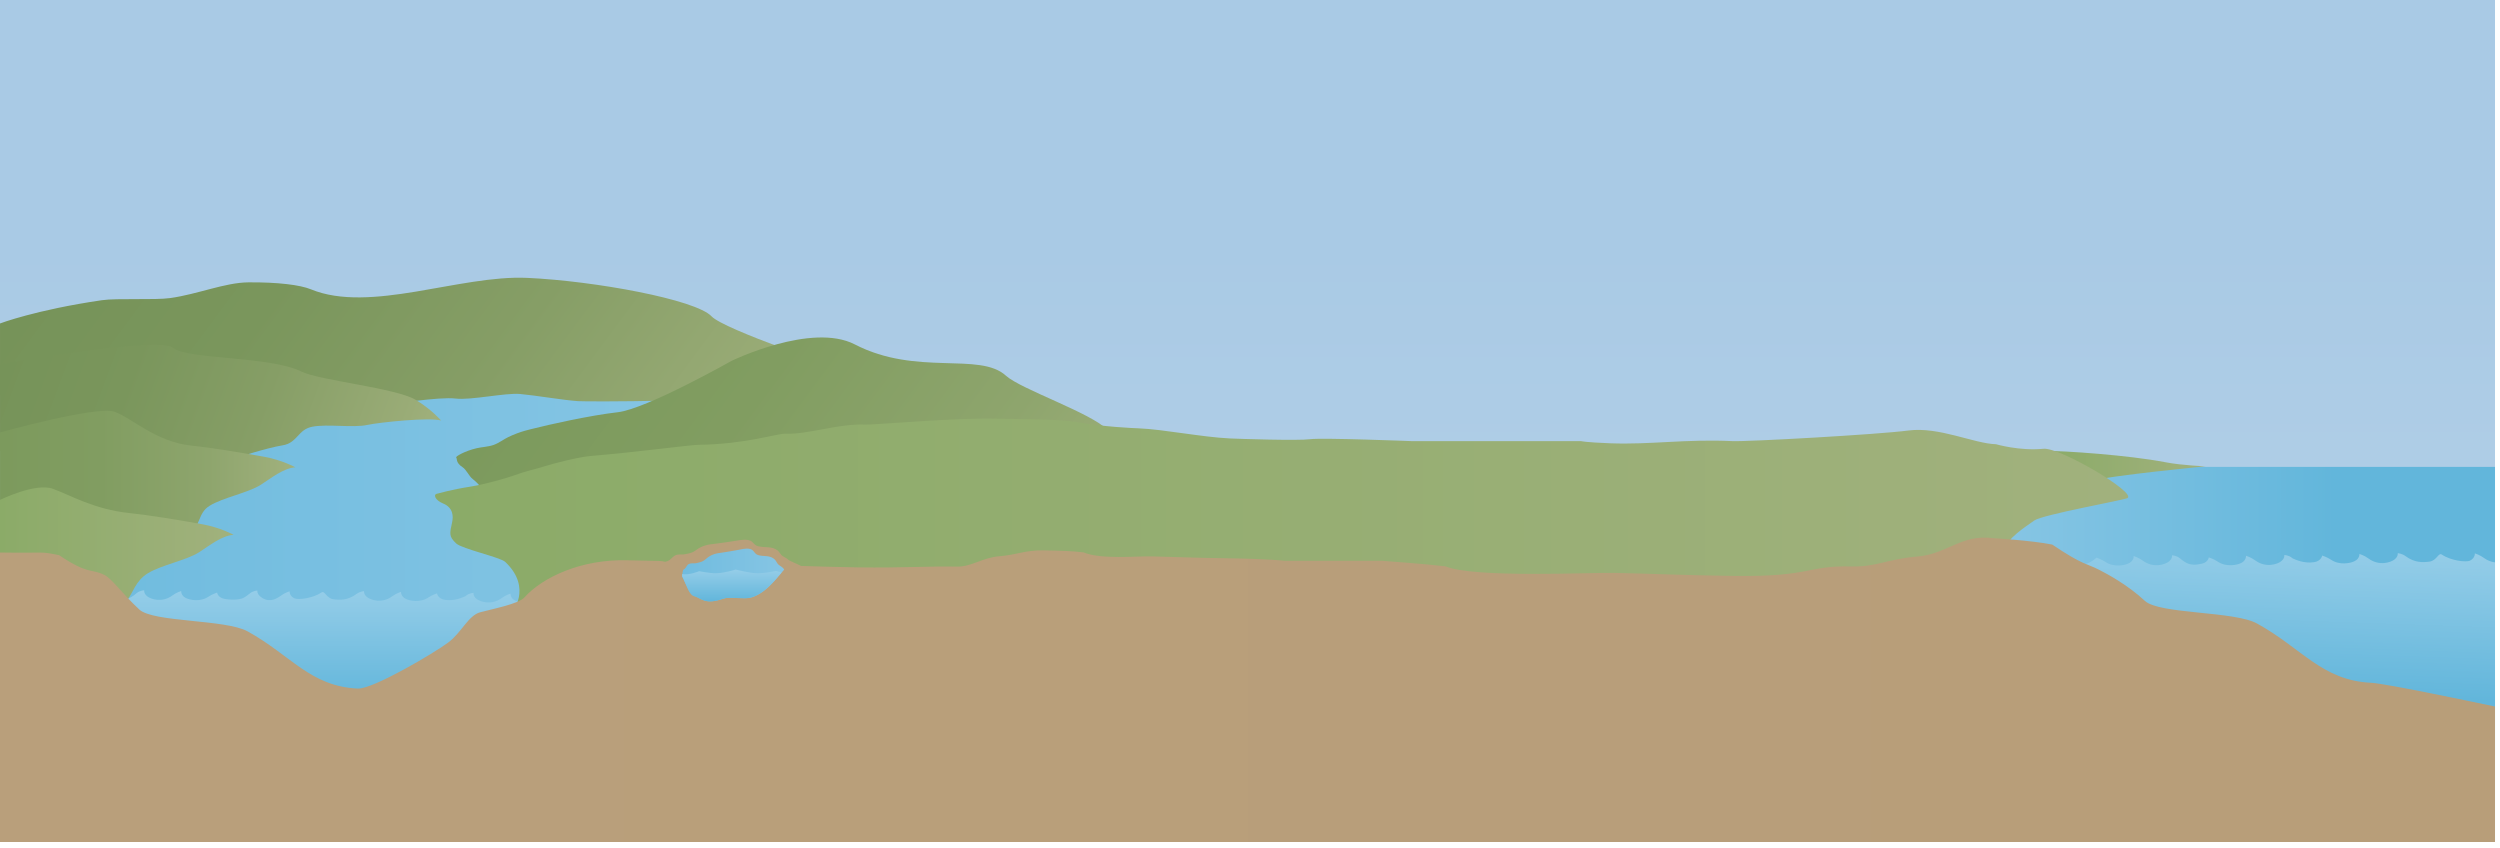 
        <svg xmlns:rdf="http://www.w3.org/1999/02/22-rdf-syntax-ns#" xmlns="http://www.w3.org/2000/svg" xmlns:cc="http://creativecommons.org/ns#" xmlns:xlink="http://www.w3.org/1999/xlink" xmlns:dc="http://purl.org/dc/elements/1.1/" x="0px" y="0px" width="501" height="170" viewBox="0 0 501 170" xml:space="preserve">
            <title>Stream 3D: healthy</title>
            <desc xmlns:ian_image_library="https://ian.umces.edu/media-library/">
                <ian_image_library:title>Stream 3D: healthy</ian_image_library:title>
                <ian_image_library:descr>Illustration of a healthy stream ecosystem with ephemeral pools.</ian_image_library:descr>
                <ian_image_library:scene>
                    <ian_image_library:contains>freshwater, coastal, stream, river, healthy, eutrophic, good, shoreline, ephemeral pools, creek</ian_image_library:contains>
                    <ian_image_library:when>2012-01-25</ian_image_library:when>
                </ian_image_library:scene>
            </desc>
            
<defs>
</defs>
<linearGradient id="ian_symbols_3eb516b47367d32421d0d7e3d1f9bf35" gradientUnits="userSpaceOnUse" x1="250" y1="168.733" x2="250" y2="4.882813e-004">
	<stop  offset="0" style="stop-color:#B8D2E8"/>
	<stop  offset="0.709" style="stop-color:#A9CAE5"/>
</linearGradient>
<rect x="0.001" fill="url(#ian_symbols_3eb516b47367d32421d0d7e3d1f9bf35)" width="499.999" height="168.733"/>
<linearGradient id="ian_symbols_a5c2df8360df77d4751ad910017f3ffa" gradientUnits="userSpaceOnUse" x1="21.171" y1="98.519" x2="141.171" y2="98.519">
	<stop  offset="0" style="stop-color:#70BCDF"/>
	<stop  offset="1" style="stop-color:#86C5E4"/>
</linearGradient>
<polygon fill="url(#ian_symbols_a5c2df8360df77d4751ad910017f3ffa)" points="119.471,93.563 141.171,75.027 78.945,75.163 21.171,93.563 21.171,122.012 119.471,122.012 
	"/>
<linearGradient id="ian_symbols_bd1dcd26a82f0344a9bd026cec8a7f1d" gradientUnits="userSpaceOnUse" x1="67.151" y1="151.351" x2="67.151" y2="118.292">
	<stop  offset="0.327" style="stop-color:#62B6DB"/>
	<stop  offset="1" style="stop-color:#95CDE8"/>
</linearGradient>
<path fill="url(#ian_symbols_bd1dcd26a82f0344a9bd026cec8a7f1d)" d="M110.887,120.507c-1.261-0.271-1.38-1.233-1.38-1.233s-1.029,0.343-1.678,0.789
	c-1.708,1.171-3.826,0.676-4.588,0.297c-1.027-0.509-0.928-1.399-0.928-1.399s-0.937,0.274-1.76,0.884
	c-2.058,1.521-4.326,0.765-5.057,0.17c-0.731-0.592-0.597-1.199-0.597-1.199s-0.841,0.009-1.512,0.569
	c-0.06,0.049-0.125,0.097-0.186,0.146v-0.021c-0.342,0.128-2.067,1.021-4.084,0.69c-1.37-0.223-1.551-1.281-1.551-1.281
	s-1.028,0.345-1.677,0.79c-1.71,1.172-3.826,0.677-4.588,0.297c-1.026-0.51-0.93-1.397-0.93-1.397s-0.935,0.273-1.758,0.883
	c-2.058,1.521-4.325,0.765-5.057,0.171c-0.729-0.594-0.596-1.199-0.596-1.199s-0.812,0.05-1.512,0.567
	c-1.78,1.319-3.374,1.23-4.661,1.058c-1.373-0.186-1.708-1.806-2.357-1.36c-1.711,1.172-4.696,1.546-5.458,1.167
	c-1.028-0.51-0.929-1.4-0.929-1.4s-0.937,0.275-1.761,0.885c-2.057,1.521-3.371,0.766-4.102,0.171c-0.731-0.594-0.598-1.2-0.598-1.2
	s-0.841,0.011-1.512,0.569c-0.411,0.342-0.868,0.689-1.356,0.93c-0.8,0.379-2.564,0.411-3.827,0.139
	c-1.261-0.271-1.381-1.236-1.381-1.236s-1.027,0.345-1.676,0.79c-1.71,1.171-3.826,0.676-4.589,0.298
	c-1.026-0.51-0.927-1.4-0.927-1.4s-0.937,0.275-1.761,0.885c-2.058,1.521-4.325,0.765-5.057,0.171c-0.73-0.593-0.596-1.2-0.596-1.2
	s-0.841,0.009-1.512,0.568c-0.671,0.559-1.464,1.139-2.321,1.226c-0.674,0.067-1.343-0.021-1.909-0.261v31.525h87.983V120.55
	C111.054,120.533,110.979,120.527,110.887,120.507z"/>
<linearGradient id="ian_symbols_2f7354a22f00ed34a94a50dbc3698495" gradientUnits="userSpaceOnUse" x1="91.875" y1="-2.291" x2="232.458" y2="-2.291" gradientTransform="matrix(0.803 0.596 -0.596 0.803 -50.923 -20.75)">
	<stop  offset="0" style="stop-color:#769359"/>
	<stop  offset="0.29" style="stop-color:#7A965C"/>
	<stop  offset="0.603" style="stop-color:#869E66"/>
	<stop  offset="0.927" style="stop-color:#9AAC77"/>
	<stop  offset="1" style="stop-color:#A1B17D"/>
</linearGradient>
<path fill="url(#ian_symbols_2f7354a22f00ed34a94a50dbc3698495)" d="M91.293,79.869c3.027,0.382,9.981-1.181,12.927-0.914c3.125,0.282,8.655,1.234,11.62,1.437
	c1.837,0.127,29.665,0.134,44.133-1.567c4.822-0.566,7.834-5.314,8.339-4.99c0,0-23.208-7.779-25.722-10.445
	c-3.171-3.364-23.426-7.094-36.951-7.704c-13.525-0.609-31.459,7.186-43.347,2.288c-2.15-0.886-6.688-1.442-12.53-1.391
	c-4.665,0.041-10.107,2.369-15.646,3.149c-3.083,0.435-10.677-0.013-13.703,0.429C7.127,62.103,0.001,64.824,0.001,64.824v14.412
	l78.104,1.824C78.105,81.061,88.068,79.462,91.293,79.869z"/>
<linearGradient id="ian_symbols_7dd1570a1b5749c4c10f2a78395363cc" gradientUnits="userSpaceOnUse" x1="181.268" y1="-36.055" x2="301.159" y2="-36.055" gradientTransform="matrix(0.803 0.596 -0.596 0.803 -50.923 -20.75)">
	<stop  offset="0" style="stop-color:#7C9A5D"/>
	<stop  offset="0.34" style="stop-color:#819D61"/>
	<stop  offset="0.707" style="stop-color:#8EA56D"/>
	<stop  offset="1" style="stop-color:#A1B17D"/>
</linearGradient>
<path fill="url(#ian_symbols_7dd1570a1b5749c4c10f2a78395363cc)" d="M238.708,94.232c0,0-14.261-5.418-16.775-8.084c-3.171-3.364-17.387-8.156-20.339-10.853
	c-5.292-4.835-17.877,0.145-30.281-6.271c-8.662-4.48-24.657,3.267-24.657,3.267s-17.105,9.667-22.85,10.32
	c-5.745,0.652-14.22,2.589-16.576,3.196c-0.872,0.226-2.886,0.589-5.373,1.785c-0.954,0.459-1.864,1.191-2.92,1.568
	c-1.094,0.391-2.345,0.414-3.39,0.658c-2.417,0.563-4.344,1.69-4.122,1.868c0.222,0.177-0.161,1.025,1.272,1.94
	c0.763,0.487,1.276,1.783,2.017,2.359c1.956,1.523,2.303,2.9,2.303,2.9S236.689,92.932,238.708,94.232z"/>
<linearGradient id="ian_symbols_355286b530dca8247dbd7859b8418064" gradientUnits="userSpaceOnUse" x1="53.504" y1="57.489" x2="140.291" y2="57.489" gradientTransform="matrix(0.937 0.348 -0.348 0.937 -29.054 -2.414)">
	<stop  offset="0" style="stop-color:#769359"/>
	<stop  offset="0.29" style="stop-color:#7A965C"/>
	<stop  offset="0.603" style="stop-color:#869E66"/>
	<stop  offset="0.927" style="stop-color:#9AAC77"/>
	<stop  offset="1" style="stop-color:#A1B17D"/>
</linearGradient>
<path fill="url(#ian_symbols_355286b530dca8247dbd7859b8418064)" d="M56.614,89.248c3.014-0.476,3.052-3.166,5.956-3.73c3.081-0.6,8.156,0.266,11.061-0.365
	c2.399-0.52,12.47-1.566,14.771-0.879c0,0-2-2.315-5.156-4.176c-3.982-2.349-19.22-3.854-22.806-5.622
	c-6.429-3.17-22.926-2.381-25.764-4.785c-2.839-2.402-34.673,3.316-34.673,3.316v17.369l46.983,1.491
	C46.984,91.867,53.403,89.755,56.614,89.248z"/>
<linearGradient id="ian_symbols_f0fb99f6a957cf74754dc80c2a0506f0" gradientUnits="userSpaceOnUse" x1="9.765625e-004" y1="97.523" x2="59.196" y2="97.523">
	<stop  offset="0" style="stop-color:#7C9A5D"/>
	<stop  offset="0.34" style="stop-color:#819D61"/>
	<stop  offset="0.707" style="stop-color:#8EA56D"/>
	<stop  offset="1" style="stop-color:#A1B17D"/>
</linearGradient>
<path fill="url(#ian_symbols_f0fb99f6a957cf74754dc80c2a0506f0)" d="M37.75,106.912c2.659-1.495,1.757-4.031,4.283-5.571c2.679-1.635,7.738-2.592,10.241-4.195
	c2.068-1.322,4.527-3.34,6.923-3.496c0,0-2.681-1.475-6.288-2.119c-4.551-0.814-10.576-1.826-14.553-2.233
	c-7.13-0.733-11.895-5.517-15.392-6.781c-3.498-1.263-22.961,4.141-22.961,4.141v24.137l29.634,1.929
	C29.635,112.722,34.917,108.506,37.75,106.912z"/>
<linearGradient id="ian_symbols_bed095617e788874b99701b9f07029c7" gradientUnits="userSpaceOnUse" x1="500" y1="106.452" x2="402.407" y2="106.452">
	<stop  offset="0.327" style="stop-color:#62B6DB"/>
	<stop  offset="1" style="stop-color:#86C5E4"/>
</linearGradient>
<rect x="402.407" y="93.563" fill="url(#ian_symbols_bed095617e788874b99701b9f07029c7)" width="97.593" height="25.777"/>
<linearGradient id="ian_symbols_7a5b6a5190daebc489fc804aa5662bda" gradientUnits="userSpaceOnUse" x1="409.962" y1="93.439" x2="442.017" y2="93.439">
	<stop  offset="0" style="stop-color:#8BAB68"/>
	<stop  offset="1" style="stop-color:#A1B17D"/>
</linearGradient>
<path fill="url(#ian_symbols_7a5b6a5190daebc489fc804aa5662bda)" d="M442.017,93.446c0,0-4.723-0.161-8.096-0.819c-7.155-1.396-20.66-2.343-23.959-2.246
	c2.392,1.818,6.059,4.03,8.214,6.124C423.286,95.232,442.017,93.446,442.017,93.446z"/>
<linearGradient id="ian_symbols_347cee3d22ba40e48d0f650610ec31b8" gradientUnits="userSpaceOnUse" x1="9.765625e-004" y1="111.961" x2="46.82" y2="111.961">
	<stop  offset="0" style="stop-color:#8BAB68"/>
	<stop  offset="1" style="stop-color:#A1B17D"/>
</linearGradient>
<path fill="url(#ian_symbols_347cee3d22ba40e48d0f650610ec31b8)" d="M25.374,120.439c1.386-1.782,1.757-4.032,4.282-5.573c2.679-1.633,7.738-2.593,10.241-4.193
	c2.068-1.325,4.526-3.341,6.923-3.497c0,0-2.681-1.476-6.288-2.12c-4.55-0.814-10.576-1.823-14.553-2.233
	c-7.131-0.732-11.895-3.609-15.393-4.872c-3.499-1.265-10.586,2.232-10.586,2.232v24.138l17.259,1.927
	C17.26,126.247,23.377,123.005,25.374,120.439z"/>
<linearGradient id="ian_symbols_52f8e149b02438f4019f341d2e2a283d" gradientUnits="userSpaceOnUse" x1="87.179" y1="103.397" x2="426.504" y2="103.397">
	<stop  offset="0" style="stop-color:#8BAB68"/>
	<stop  offset="1" style="stop-color:#A1B17D"/>
</linearGradient>
<path fill="url(#ian_symbols_52f8e149b02438f4019f341d2e2a283d)" d="M382.448,86.274c-6.131,0.807-32.302,2.266-35.291,2.125c-9.399-0.438-16.354,0.739-24.408,0.437
	c-4.966-0.188-5.868-0.427-5.868-0.427h-33.773c0,0-18.161-0.716-20.545-0.394c-2.385,0.323-14.283-0.065-16.075-0.15
	c-5.636-0.267-13.424-1.84-18.251-2.024c-1.12-0.043-7.119-0.304-12.211-1.217c-4.059-0.729-13.937-0.629-15.835-0.707
	c-7.657-0.318-25.034,1.255-26.767,1.174c-5.445-0.25-11.396,2.004-16.062,1.829c-1.636-0.062-7.881,2.096-17.366,2.219
	c-1.773,0.025-12.029,1.432-21.413,2.22c-2.955,0.248-7.833,1.596-8.927,1.934c-3.206,0.99-3.82,0.957-6.681,1.992
	c-1.458,0.526-5.727,1.758-8.599,2.215c-4.318,0.686-6.299,1.354-6.774,1.433c-0.866,0.146-0.366,1.333,1.172,1.954
	c2.074,0.838,2.082,2.604,1.834,3.758c-0.494,2.305-0.687,2.854,0.815,4.262c1.173,1.098,8.823,2.756,9.817,3.692
	c5.603,5.276,1.25,10.321,1.25,10.321h286.654c0,0,11.812-12.194,11.897-12.34c1.812-3.102,4.295-4.615,6.635-6.276
	c1.655-1.178,17.774-4.046,18.647-4.482c2.015-1.008-13.512-10.218-16.811-9.888c-4.767,0.477-9.519-0.913-9.519-0.913
	C395.571,88.898,388.579,85.469,382.448,86.274z"/>
<linearGradient id="ian_symbols_7e2c8da5ba2ba7f4d532fbe9a9673601" gradientUnits="userSpaceOnUse" x1="450.482" y1="152.923" x2="452.004" y2="109.358">
	<stop  offset="0.327" style="stop-color:#62B6DB"/>
	<stop  offset="1" style="stop-color:#95CDE8"/>
</linearGradient>
<path fill="url(#ian_symbols_7e2c8da5ba2ba7f4d532fbe9a9673601)" d="M497.781,111.811c-0.856-0.632-1.826-0.918-1.826-0.918s0.102,0.923-0.96,1.452
	c-0.79,0.392-3.882,0.005-5.655-1.21c-0.674-0.462-1.021,1.218-2.443,1.41c-1.333,0.178-2.983,0.271-4.828-1.096
	c-0.725-0.537-1.566-0.59-1.566-0.59s0.14,0.629-0.618,1.243c-0.758,0.616-3.106,1.399-5.239-0.177
	c-0.853-0.631-1.82-0.916-1.82-0.916s0.1,0.921-0.964,1.449c-0.79,0.395-2.982,0.907-4.754-0.308
	c-0.674-0.46-1.737-0.819-1.737-0.819s-0.189,1.097-1.607,1.328c-2.089,0.342-3.876-0.582-4.229-0.715v0.023
	c-0.063-0.052-0.131-0.101-0.192-0.152c-0.696-0.58-1.568-0.59-1.568-0.59s0.142,0.629-0.616,1.243
	c-0.758,0.616-3.108,1.4-5.239-0.177c-0.854-0.631-1.824-0.917-1.824-0.917s0.104,0.923-0.961,1.451
	c-0.791,0.394-2.983,0.905-4.753-0.307c-0.674-0.462-1.738-0.82-1.738-0.82s-0.122,0.999-1.431,1.281
	c-1.306,0.281-2.147,0.248-2.976-0.144c-0.506-0.248-0.98-0.61-1.405-0.964c-0.695-0.579-1.564-0.589-1.564-0.589
	s0.138,0.628-0.618,1.243c-0.76,0.615-3.108,1.399-5.24-0.178c-0.854-0.63-1.825-0.915-1.825-0.915s0.104,0.922-0.961,1.449
	c-0.787,0.394-2.98,0.906-4.753-0.307c-0.672-0.462-1.738-0.82-1.738-0.82s-1.137,1.135-2.56,1.328
	c-1.332,0.179-2.028,0.271-3.873-1.096c-0.725-0.536-1.566-0.59-1.566-0.59s0.14,0.629-0.618,1.244
	c-0.303,0.246-8.411,0.514-9.104,0.655v37.944H500v-38.545C499.284,112.615,498.52,112.356,497.781,111.811z"/>
<linearGradient id="ian_symbols_1728b040509332140d887636c5f6e7a9" gradientUnits="userSpaceOnUse" x1="0" y1="138.232" x2="500" y2="138.232">
	<stop  offset="0" style="stop-color:#B99F7B"/>
	<stop  offset="1" style="stop-color:#B89E79"/>
</linearGradient>
<path fill="url(#ian_symbols_1728b040509332140d887636c5f6e7a9)" d="M475.194,136.831c-9.897-0.469-13.815-6.881-22.884-11.879c-4.582-2.525-19.573-1.84-22.478-4.537
	c-3.515-3.264-7.561-5.398-9.098-6.188c-2.806-1.443-3.23-0.899-9.465-5.094c-4.277-0.853-11.844-1.283-11.844-1.283
	c-6.389-0.846-9.2,3.192-15.223,3.684c-6.022,0.494-8.087,2.107-13.236,1.985c-8.932-0.21-7.88,2.102-23.446,1.896
	c-9.239-0.122-15.961-0.422-23.871-0.607c-4.878-0.113-28.172,1.08-33.986-1.315c-3.993-0.486-12.72-1.109-12.72-1.109h-19.552
	c0,0-2.625-0.387-12.125-0.515c-5.639-0.074-9.742-0.258-14.57-0.371c-2.977-0.068-10.024,0.659-13.574-0.802
	c-2.437-0.296-4.464-0.329-8.056-0.396c-3.591-0.066-5.302,0.886-8.774,1.171c-3.471,0.283-5.613,2.15-8.581,2.081
	c-5.148-0.121-10.757,0.274-19.729,0.155c-4.416-0.058-7.838-0.188-11.478-0.291c0-0.002,0-0.005,0-0.007
	c-0.826-0.455-2.276-0.977-2.59-1.286c-0.334-0.325-0.79-0.471-1.165-0.752c-0.363-0.273-0.5-0.713-0.869-1.019
	c-1.14-0.945-2.636-0.548-3.965-0.886c-0.6-0.152-0.784-0.497-1.19-0.881c-0.362-0.343-0.993-0.425-1.491-0.42
	c-0.943,0.011-1.92,0.27-2.853,0.378c-0.981,0.116-1.961,0.315-2.936,0.412c-1.483,0.144-2.735,0.358-3.938,1.279
	c-0.524,0.402-0.972,0.572-1.604,0.703c-0.32,0.066-0.612,0.15-0.958,0.175c-0.532,0.035-0.997-0.063-1.487,0.128
	c-0.649,0.254-0.984,0.91-1.636,1.188c-0.16,0.068-0.32,0.112-0.481,0.144c-0.001,0.008-0.002,0.015-0.004,0.022
	c-0.394-0.101-0.813-0.174-1.293-0.179l-6.386-0.135c-8.996-0.248-16.86,3.313-20.591,7.472c-1.141,1.269-6.445,2.305-8.835,2.95
	c-2.392,0.648-3.688,4.007-6.388,6.045c-2.702,2.037-15.102,9.388-18.141,9.244c-9.554-0.451-13.338-6.64-22.089-11.467
	c-4.423-2.438-18.893-1.776-21.697-4.378c-3.393-3.148-5.455-6.129-6.938-6.895c-2.71-1.393-3.119,0.055-9.136-3.997
	C7.71,110.435,9.752,110.874,0,110.725v58.008h500v-27.145C496.424,140.832,478.035,136.965,475.194,136.831z"/>
<linearGradient id="ian_symbols_c56ab0b1340faf84699ef2537b3a28a2" gradientUnits="userSpaceOnUse" x1="136.702" y1="115.227" x2="157.159" y2="115.227">
	<stop  offset="0" style="stop-color:#70BCDF"/>
	<stop  offset="1" style="stop-color:#86C5E4"/>
</linearGradient>
<path fill="url(#ian_symbols_c56ab0b1340faf84699ef2537b3a28a2)" d="M139.333,119.52c1.392,0.572,2.216,1.65,5.6,0.448c1.185-0.422,4.189,0.159,5.539-0.214
	c3.087-0.854,5.271-4.095,6.686-5.61c-0.043-0.072-0.095-0.148-0.177-0.244c-0.282-0.327-0.665-0.473-0.981-0.754
	c-0.306-0.273-0.422-0.712-0.732-1.017c-0.96-0.945-2.22-0.548-3.34-0.888c-0.505-0.152-0.661-0.495-1.002-0.88
	c-0.305-0.342-0.836-0.426-1.256-0.42c-0.794,0.01-1.617,0.271-2.403,0.379c-0.827,0.114-1.652,0.315-2.473,0.41
	c-1.249,0.146-2.304,0.358-3.317,1.281c-0.441,0.4-0.818,0.572-1.352,0.703c-0.27,0.064-0.516,0.15-0.807,0.174
	c-0.448,0.036-0.84-0.062-1.252,0.129c-0.547,0.252-0.484,0.807-1.033,1.085c-0.264,0.133-0.271,0.874-0.332,1.403
	C137.669,117.353,138.1,119.369,139.333,119.52z"/>
<linearGradient id="ian_symbols_b6e244249071fa34558d7ee503ef58a5" gradientUnits="userSpaceOnUse" x1="146.662" y1="120.513" x2="146.662" y2="114.136">
	<stop  offset="0" style="stop-color:#62B6DB"/>
	<stop  offset="1" style="stop-color:#95CDE8"/>
</linearGradient>
<path fill="url(#ian_symbols_b6e244249071fa34558d7ee503ef58a5)" d="M139.333,119.52c1.392,0.572,2.216,1.65,5.6,0.448c1.185-0.422,4.189,0.159,5.539-0.214
	c2.727-0.755,4.746-3.368,6.157-5.014c-0.563-0.194-1.139-0.328-1.139-0.328s-2.059,0.471-3.725,0.471
	c-1.406,0-4.351-0.747-4.351-0.747s-2.052,0.695-3.979,0.747c-0.999,0.026-3.332-0.416-3.332-0.416s-2.001,0.851-3.412,0.576v0.445
	C137.667,117.341,138.096,119.369,139.333,119.52z"/>
</svg>
